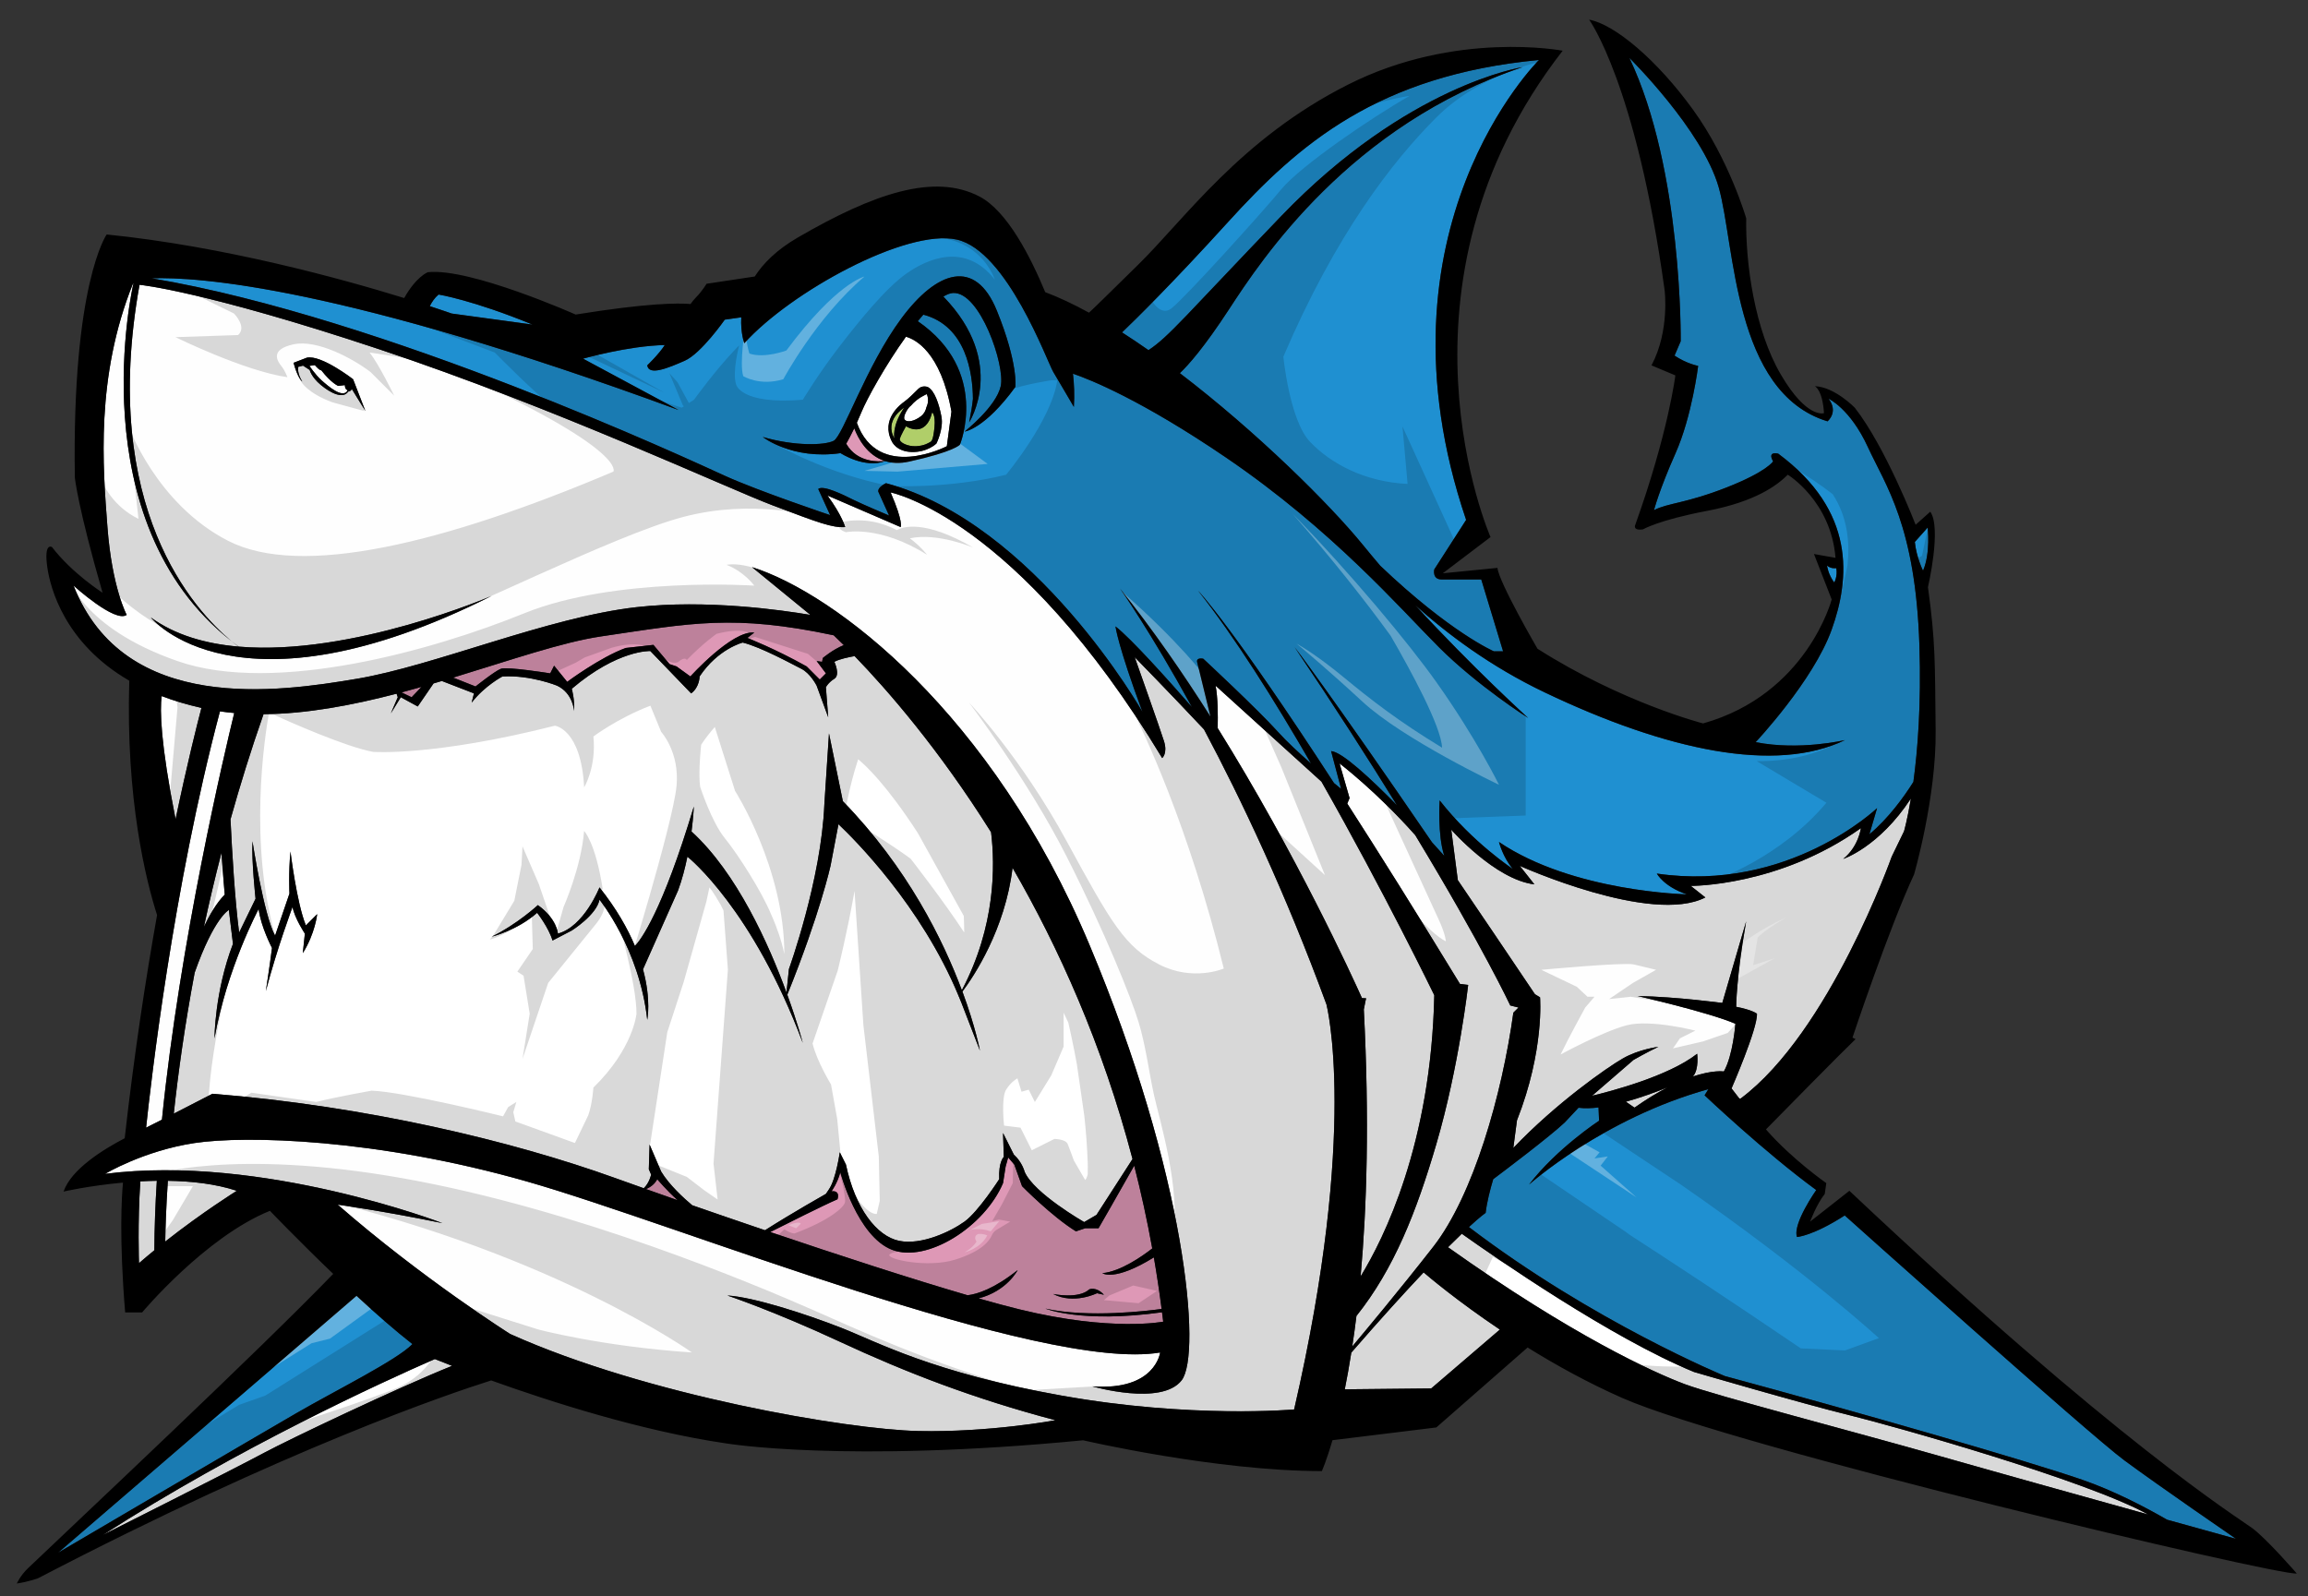 <?xml version="1.0" encoding="utf-8"?>
<!-- Generator: Adobe Illustrator 17.0.0, SVG Export Plug-In . SVG Version: 6.00 Build 0)  -->
<!DOCTYPE svg PUBLIC "-//W3C//DTD SVG 1.1//EN" "http://www.w3.org/Graphics/SVG/1.1/DTD/svg11.dtd">
<svg version="1.1" id="layer_1" xmlns="http://www.w3.org/2000/svg" xmlns:xlink="http://www.w3.org/1999/xlink" x="0px" y="0px"
	 width="200px" height="138.333px" viewBox="0 0 200 138.333" style="enable-background:new 0 0 200 138.333;" xml:space="preserve"
	>
<rect x="0" y="0" width="200" height="138.333" fill="#333333" stroke="none"/>
<path id="color4" style="fill:#B0CE69;" d="M77.51,38.005c-0.935-1.601,0.835-2.669,0.835-2.669
	C77.243,36.971,77.51,38.005,77.51,38.005z M80.779,35.737c-0.6,2.336-2.269,1.201-2.269,1.201s-0.467,0.801-0.534,1.101
	c-0.066,0.3,0.668,0.667,1.401,0.634c0.734-0.033,1.103-0.3,1.235-0.367c0.133-0.066,0.266-0.233,0.367-1.301
	C81.08,35.936,80.779,35.737,80.779,35.737z"/>
<path id="color3" style="fill:#1F90D1;" d="M159.123,49.239c0.133,0.712-0.178,1.246-0.178,1.246
	c-0.534-0.711-0.624-1.468-0.624-1.468C158.678,49.327,159.123,49.239,159.123,49.239z M167.041,45.725l-1.111,1.245
	c0.134,1.335,0.711,2.492,0.711,2.492C167.309,47.904,167.041,45.725,167.041,45.725z M124.755,69.37c0,0-0.199,3.003,0.4,4.805
	c0,0-0.412-0.464-1.067-1.178c-8.955-13.089-11.9-16.907-11.9-16.907c3.502,5.195,6.435,9.767,8.864,13.7
	c-2.261-2.302-4.787-4.657-5.706-4.691l0.869,3.271c0,0-0.236-0.189-0.615-0.502c-8.866-13.661-11.776-16.671-11.776-16.671
	c3.141,3.955,6.609,9.481,9.786,14.978c-1.023-0.899-2.127-1.917-2.867-2.744c-1.736-1.936-6.473-6.34-6.473-6.34
	s-0.601-0.133-0.535,0.267l1.157,4.744c-2.407-3.799-5.045-7.61-7.83-11.083c0,0,2.586,3.632,6.227,10.265
	c-2.078-2.377-5.282-5.954-6.627-6.995c0,0,0.201,1.669,2.336,7.408c0,0-9.276-16.35-22.222-19.82c0,0-0.734,0.334-0.667,0.735
	l0.934,2.068c0,0-2.302-0.968-3.104-1.368c-0.801-0.4-2.603-1.301-3.036-0.934l1.035,2.268c0,0-6.195-2.079-9.132-3.413
	C59.97,39.942,33.393,27.53,13.143,24.119c3.947-0.138,16.415,0.662,45.659,11.417l-8.275-4.448c0,0,3.908-1.116,7.081-1.182
	c-0.53,0.823-1.519,1.76-1.519,1.76c0.133,0.935,1.823,0.223,3.247-0.4c1.424-0.622,3.47-3.559,3.47-3.559l1.43-0.204
	c-0.072,1.339,0.261,2.25,0.261,2.25c4.003-4.448,14.058-9.965,18.418-8.986c4.36,0.979,7.829,10.587,8.362,11.478
	c0.535,0.889,1.78,3.025,1.78,3.025c0.071-1.059,0.015-2.059-0.078-2.883c1.51,0.517,5.955,2.292,13.291,7.288
	c9.209,6.273,15.082,13.08,18.418,16.416c3.337,3.337,7.741,6.139,7.741,6.139s-4.779-4.332-9.791-9.781
	c2.736,2.468,6.502,5.309,11.214,7.558c10.634,5.072,20.021,7.029,26.026,4.137c0,0-3.959,0.935-7.741,0.178
	c0,0,4.983-5.294,6.585-9.743c1.601-4.449,2.092-10.276-4.627-15.259c0,0-0.979-0.267-0.444,0.667c0,0-0.534,0.89-4.05,2.269
	c-3.514,1.378-5.07,1.334-6.271,1.958c0,0,0.444-1.736,1.868-4.938c1.423-3.203,1.957-7.563,1.957-7.563s-0.979-0.178-2.046-0.89
	l0.533-1.246c0,0,0.179-14.859-4.448-24.557c0,0,6.316,6.228,7.741,11.211c1.423,4.982,1.244,17.795,9.431,20.286
	c0,0,0.979-0.801,0.089-1.958c0,0,1.868,0.845,3.403,4.182c1.535,3.336,4.138,6.807,4.471,17.217
	c0.165,5.122-0.155,9.093-0.524,11.811c-0.82,1.302-2.146,3.143-3.811,4.539l0.666-2.269c0,0-7.674,7.34-19.086,5.673
	c0,0,0.601,1.134,2.603,1.801c0,0-9.875-0.2-16.282-4.538c0,0,0.335,1.334,1.201,2.336C131.095,75.309,127.625,73.039,124.755,69.37
	z M86.385,26.928c-1.869-4.606-5.206-3.47-8.275,0.667c-3.069,4.138-5.071,10.21-5.872,10.61c-0.801,0.401-3.404,0.467-6.139-0.333
	c0,0,2.536,2.001,6.739,1.401c0,0,2.082,1.363,3.869,0.69c0.579,0.178,1.26,0.221,2.069,0.043c3.938-0.867,4.406-1.468,4.406-1.468
	s2.628-6.365-3.651-10.702c0.162-0.197,0.322-0.385,0.48-0.566c3.732,0.981,4.279,5.112,4.298,7.298
	c-0.06,0.574-0.164,1.233-0.328,2.036c0,0,3.344-5.154-2.234-10.903c0.3-0.183,0.582-0.294,0.834-0.309
	c2.335-0.133,4.538,6.273,4.136,8.075c-0.4,1.802-3.135,3.938-3.135,3.938s1.734-0.2,4.403-3.871
	C87.986,33.534,88.253,31.532,86.385,26.928z M111.031,18.721c10.944-11.39,20.91-12.902,20.91-12.902
	c-14.949,4.983-22.644,16.699-25.448,20.998c-2.146,3.287-3.521,4.829-4.253,5.523c6.642,5.073,12.988,11.346,15.908,14.941
	c0.477,0.586,0.965,1.17,1.459,1.75c6.091,5.805,9.842,7.415,9.842,7.415h0.802l-1.892-6.228h-3.437
	c-0.835,0-0.635-0.867-0.635-0.867l2.76-4.293c-8.543-25.18,6.316-39.861,6.316-39.861c-13.97,1.335-20.82,7.296-26.96,14.059
	c-4.884,5.379-8.071,8.5-9.173,9.553c0.759,0.487,1.524,1,2.291,1.538C101.288,29.188,102.731,27.358,111.031,18.721z M46.145,28.13
	c-5.205-2.136-8.141-2.604-8.141-2.604c-0.351,0.292-0.593,0.67-0.761,1.007c1.212,0.396,1.896,0.64,1.896,0.64L46.145,28.13z
	 M5.038,134.566c0,0,16.817-9.876,20.621-12.078c3.496-2.023,8.735-4.61,10.079-6c-1.513-1.181-3.206-2.671-4.845-4.183
	L5.038,134.566z M184.079,126.559c-3.068-2.27-24.223-21.221-24.223-21.221c-2.803,1.802-4.137,1.867-4.137,1.867
	c-0.401-1.134,1.668-4.068,1.668-4.068c-4.473-3.271-9.677-8.21-9.677-8.21l0.334-0.534c-9.143,2.536-15.548,8.274-15.548,8.274
	c2.402-3.136,6.073-5.538,6.073-5.538l-0.049-1.151c-0.632,0.078-1.222,0.095-1.732,0.026l-1.2,1.281
	c-1.324,1.245-5.234,4.192-6.192,4.91c-0.275,0.919-0.547,1.98-0.658,2.92c0,0-0.416,0.28-1.449,1.23
	c10.761,8.205,22.18,12.915,22.18,12.915c11.833,3.204,26.07,7.297,30.965,8.986c2.762,0.954,5.493,2.391,7.352,3.461
	c3.495,0.971,5.972,1.655,5.972,1.655S187.15,128.828,184.079,126.559z"/>
<path id="color2" style="fill:#FEFEFE;" d="M140.89,95.484c1.288-0.357,2.569-0.826,3.602-1.24
	c-0.846,0.438-1.791,1.004-2.853,1.752L140.89,95.484z M14.01,60.327c-0.163,1.219-0.106,4.067,1.204,10.672
	c1.026-4.899,1.875-8.256,2.242-9.647C16.194,61.069,15.046,60.724,14.01,60.327z M14.032,97.039
	c1.566-15.5,5.445-31.886,6.265-35.245c-0.416-0.037-0.828-0.083-1.237-0.144c-4.076,15.349-5.999,32.261-6.4,36.08
	C13.038,97.542,13.513,97.303,14.032,97.039z M116.749,69.646c2.719,4.225,5.948,9.372,9.764,15.627l0.712,0.089
	c0,0-0.799,7.118-2.759,13.792c-1.73,5.897-3.671,10.822-6.924,14.897c-0.114,0.935-0.236,1.812-0.363,2.641
	c1.05-1.246,4.182-5.001,7.021-8.64c3.47-4.45,5.961-13.17,6.94-20.288l0.445-0.445l-0.712-0.178c0,0-2.376-5.083-8.234-14.76
	c-3.372-3.799-6.558-6.216-6.558-6.216l0.867,3.003L116.749,69.646z M105.519,63.102c6.83,10.953,11.672,21.549,12.502,23.398
	l0.361,0.02c0,0-0.102,0.411-0.2,0.967c0.492,9.584,0.258,17.216-0.278,23.135c2.008-3.272,6.116-11.494,6.384-24.371
	c0,0-4.355-8.979-9.775-18.507l-9.176-8.318C105.534,60.414,105.544,61.982,105.519,63.102z M159.724,74.44
	c1.333-1.067,1.533-2.668,1.533-2.668c-7.14,5.071-14.745,5.005-14.745,5.005l1.266,1.001c-4.67,2.402-16.081-2.737-16.081-2.737
	l1.267,1.603c-3.402-0.401-7.206-4.738-7.206-4.738l0.57,4.372c1.972,2.898,4.19,6.18,6.682,9.887l0.442,0.267
	c0,0,0.401,4.566-1.998,10.663l-0.317,2.396c3.663-3.851,8.105-6.968,9.502-7.765c1.401-0.801,3.07-1.001,3.07-1.001
	c-1.001,0.468-2.157,1.135-2.157,1.135l-3.593,3.107c1.483-0.354,6.612-1.675,9.109-3.642c0,0,0.178,1.336-0.357,1.958
	c0,0-0.023,0.012-0.063,0.03c1.805-0.609,2.732-0.452,2.732-0.452c0.801-1.402,1.001-4.137,1.001-4.137
	c-2.336-1.002-8.475-2.403-8.475-2.403c3.403,0.066,7.34,0.601,7.34,0.601l2.068-7.074c-0.866,4.938-0.866,7.407-0.866,7.407
	c1.4,0.268,1.801,0.601,1.801,0.601c0.066,1.269-2.202,6.473-2.202,6.473l0.684,0.886l0.117-0.018
	c7.675-5.739,13.079-20.954,13.079-20.954l1.068-2.203c0,0,0.284-0.968,0.594-2.834C162.811,73.438,159.724,74.44,159.724,74.44z
	 M114.946,87.053c0,0,2.802,10.811-2.803,35.102c0,0-8.941,0.801-20.154-1.202c-11.21-2.002-16.015-4.671-19.085-5.871
	c-3.07-1.202-7.606-2.67-9.875-2.803c0,0,4.004,1.334,9.743,4.003c5.739,2.669,11.612,4.938,18.686,6.807
	c0,0-5.74,1.068-11.879,0.936c-6.139-0.135-23.489-3.071-35.368-8.409c0,0-7.608-4.805-14.948-11.211c0,0,3.871,0.534,9.076,1.602
	c0,0-15.615-6.006-29.229-4.271c0,0,3.336-2.002,7.741-2.669c4.404-0.667,15.748-0.4,28.828,3.336
	c13.08,3.738,44.576,16.55,54.853,14.815c0,0-0.4,3.337-5.872,2.936c0,0,6.006,1.735,7.741-0.532
	c1.735-2.271,0.4-17.753-8.007-37.771c-8.409-20.02-22.022-30.43-29.229-32.698l5.062,4.141c-2.519-0.427-9.041-1.352-15.071-0.671
	c-7.674,0.867-17.483,5.072-24.223,6.206c-6.74,1.134-20.153,3.137-24.558-8.074c0,0,3.604,3.27,4.604,2.536
	c0,0-1.267-2.336-1.668-7.607c-0.395-5.209-1.045-13.023,2.222-21.126l0.025,0.038c0,0-4.79,20.512,8.508,30.976
	c0.227,0.188,0.429,0.344,0.599,0.47c-2.836-0.246-5.483-0.995-7.595-2.529c0,0,7.385,9.253,29.541-1.869
	c0,0-12.095,5.24-21.924,4.399c-0.212-0.155-0.418-0.312-0.621-0.472C16.877,52.93,8.611,44.03,12.09,24.682
	c0,0,5.605,0.534,20.82,5.605c15.215,5.071,30.074,12.012,34.078,13.525c4.005,1.513,5.117,1.935,6.251,1.869
	c0,0-0.266-1.001-1.535-2.736l6.34,2.736c0,0,0.266-0.4-0.868-3.003c0,0,10.901,2.113,23.533,23.022c0,0,0.49-0.4,0.156-1.468
	c-0.334-1.067-2.535-7.274-2.535-7.274s2.872,2.926,6.004,6.259C107.529,69.223,111.362,77.285,114.946,87.053z M31.665,35.625
	l-1.067-2.758c0,0-2.758-2.136-4.004-1.869l-1.157,0.445c0.378,1.379,0.757,1.623,0.757,1.623c-0.467-0.734-0.357-1.268-0.357-1.268
	l0.423-0.111l0.578,0.377c0,0,0.134,0.601,0.956,1.291c0.823,0.689,1.936,1.267,2.381,0.578c0,0,0.222,0,0.311-0.222L31.665,35.625z
	 M117.098,117.227c-0.184,1.163-0.374,2.229-0.566,3.181l7.49-0.077l5.95-5.101c-3.691-2.479-6.165-4.572-6.608-4.955
	C121.736,111.993,119.678,114.258,117.098,117.227z M12.045,109.475c0.443-0.384,0.888-0.757,1.332-1.12
	c0.009-1.937,0.082-3.954,0.214-6.021c-0.485,0.007-0.962,0.025-1.429,0.05C11.918,105.909,12.045,109.475,12.045,109.475z
	 M14.319,107.599c3.282-2.584,6.201-4.397,6.201-4.397c-1.838-0.605-3.938-0.837-5.975-0.867
	C14.391,104.682,14.337,106.477,14.319,107.599z"/>
<path id="color1" style="fill:#DE98B6;" d="M73.33,38.456c0.197-0.35,0.439-0.801,0.697-1.337c0.317,0.838,1.089,2.337,2.652,2.835
	C76.235,40.012,74.288,40.149,73.33,38.456z M35.668,60.428l0.856-0.896c-0.573,0.163-1.149,0.321-1.729,0.476L35.668,60.428z
	 M64.763,55.289l0.601-0.467c-1.935-0.2-5.538,3.804-5.538,3.804l-1.202-0.868l-0.6-0.2l-1.402-1.668l-2.402,0.268
	c-2.203,0.8-5.071,2.936-5.071,2.936l-1.135-1.401l-0.334,0.667c0,0-3.737-0.601-4.271-0.4c-0.533,0.2-2.202,1.535-2.202,1.535
	l-1.942-0.768c4.937-1.501,9.45-3.073,12.819-3.57c7.83-1.155,11.466-1.938,20.161-0.097c0.255,0.244,0.548,0.526,0.874,0.851
	c-0.946,0.375-1.815,1.115-1.815,1.115l-0.067,0.333l-0.467-0.066l0.801,1.068l-0.534,0.534l-1.134-1.135
	C67.166,56.223,64.763,55.289,64.763,55.289z M58.719,104.016c-0.955-0.334-1.872-0.657-2.736-0.963
	c0.321-0.136,0.723-0.386,0.973-0.853C56.956,102.201,57.747,103.151,58.719,104.016z M100.695,113.731
	c-7.007,0.971-10.106-0.318-10.106-0.318c3.749,0.834,8.981,0.182,10.07,0.029c-0.195-1.516-0.418-3.006-0.671-4.467
	c-3.455,2.134-4.462,1.367-4.462,1.367c1.584-0.149,3.457-1.469,4.322-2.143c-0.447-2.47-0.971-4.862-1.563-7.172
	c-1.318,2.346-3.092,5.422-3.092,5.422h-1.157l-0.801,0.269c-2.091-1.292-4.671-3.917-4.671-3.917l-0.668-1.868l-0.533-0.622
	l-0.222,0.8l-0.223,1.425c-1.602,3.781-6.583,6.939-9.609,5.783c-3.025-1.158-4.493-6.719-4.493-6.719
	c-0.221,0.891-0.757,1.646-0.757,1.646c0.802-0.089,0.512,0.691,0.512,0.691c-1.186,0.507-4.751,2.299-5.823,2.841
	c5.95,2.013,12.245,4.063,17.097,5.477c0.854-0.099,2.294-0.557,4.341-2.18c0,0-0.916,1.817-3.388,2.453
	c1.32,0.376,2.516,0.699,3.545,0.951c8.008,1.957,12.456,1.066,12.456,1.066C100.767,114.274,100.73,114.003,100.695,113.731z
	 M94.393,111.744c0,0,0.6-0.266,1.268,0.469l-0.601-0.134c0,0-2.002,1-3.803,0.066C91.256,112.145,93.459,112.612,94.393,111.744z"
	/>
<path id="fill" style="fill:#FFFFFF;" d="M82.048,38.672l0.4-3.002c-0.934-5.218-3.178-6.276-3.943-6.488
	c-1.762,2.45-3.392,5.387-3.865,6.555c-0.129,0.318-0.26,0.619-0.39,0.902C76.106,41.769,82.048,38.672,82.048,38.672z
	 M78.377,34.803c0.333-0.234,0.868-0.769,1.201-1.101c0.334-0.334,0.8-0.167,0.8-0.167c0.601,0.267,1.002,1.501,1.202,2.57
	c0.201,1.068-0.435,2.335-0.435,2.335s-0.768,0.767-2.134,0.734c-1.368-0.034-1.736-0.934-1.736-0.934
	C76.308,36.337,78.043,35.036,78.377,34.803z M34.468,60.428l-0.601,1.401l0.868-1.401l1.467,0.801l1.37-1.997
	c0.24-0.071,0.48-0.141,0.719-0.212l2.783,1.075l-0.2,0.801c1.135-1.468,2.67-2.269,2.67-2.269c2.468-0.134,4.737,0.801,4.737,0.801
	c1.402,0.667,1.469,2.202,1.469,2.202c0.067-1.001-0.2-1.935-0.2-1.935c4.003-3.404,6.807-3.27,6.807-3.27l3.537,3.67
	c0.733-0.534,0.733-1.468,0.733-1.468c1.603-2.403,3.737-2.937,3.737-2.937c1.603,0.4,4.271,1.869,5.071,2.269
	c0.801,0.4,1.335,1.468,1.335,1.468l1.002,2.735L71.57,59.56c0,0,0.201-0.4,0.734-0.734c0.534-0.333,0-1.468,0-1.468
	c0.445-0.247,1.327-0.42,1.756-0.494c2.835,2.931,7.304,8.056,11.823,15.263c0.355,2.884,0.399,8.138-2.531,13.693
	c-1.607-4.304-4.692-10.608-10.313-16.383l-1.201-5.874l-0.4,6.14c-0.267,6.539-3.07,14.28-3.07,14.28l-0.214,2.034
	c-1.532-4.182-4.295-10.365-8.228-13.951c0.163-1.273,0.201-2.164,0.201-2.164c-2.747,9.144-4.603,11.562-5.103,12.085
	c-0.635-1.515-1.604-3.232-3.072-5.078c0,0-1.335,3.402-3.604,4.004c0,0-0.067-1.268-1.735-2.469c0,0-1.802,1.668-4.003,2.736
	c0,0,2.201-0.534,3.937-2.068c0,0,1.001,1.268,1.334,2.402l1.669-0.868c0,0,2.134-1.335,2.402-2.67c0,0,3.47,4.272,4.138,10.411
	c0,0,0.359-1.681-0.368-4.377l3.038-6.834c0.352-0.949,0.612-1.965,0.809-2.93c0.185,0.147,5.672,4.596,10.001,16.143
	c0,0-0.453-1.721-1.344-4.179c2.835-7.017,3.747-11.17,3.747-11.17l0.687-3.606c1.347,1.272,7.18,7.063,10.419,14.899
	c-0.01,0.016-0.019,0.034-0.028,0.051c0,0,0.013-0.016,0.034-0.04c0.078,0.191,0.157,0.381,0.234,0.575l1.601,4.137
	c0,0-0.375-2.031-1.519-5.118c0.974-1.304,3.698-5.364,4.345-10.725c3.958,6.84,7.783,15.277,10.396,25.239l-3.122,4.84
	l-1.068,0.624c0,0-4.361-2.494-5.161-4.36c0,0-0.2-0.823-0.934-1.491l-0.935-1.868l0.067,2.068c0,0-0.466,0.4-0.4,1.935
	c0,0-1.802,2.804-3.002,3.672c-1.202,0.866-3.738,2.068-5.673,1.668c-1.936-0.4-3.805-2.802-4.604-6.607l-0.534-1.067
	c0,0-0.334,2.335-0.934,3.203l-0.267,0.401c0,0-2.985,1.688-5.28,3.153c-2.188-0.741-4.32-1.475-6.311-2.167
	c-0.712-0.599-1.992-1.759-2.689-2.922l-1.001-2.336l-0.067,2.136l0.2,0.467c0,0-0.147,0.718-0.639,1.181
	c-0.891-0.315-1.73-0.615-2.497-0.891c-8.897-3.205-21.531-6.229-34.879-7.297c0,0-1.685,0.873-3.351,1.724
	c0.379-3.521,0.95-7.651,1.812-12.227c1.688-4.786,2.963-5.424,2.963-5.424l0.355,2.936c-1.601,4.182-1.601,8.186-1.601,8.186
	c1.068-6.05,3.826-11.21,3.826-11.21c0.178,1.512,1.157,3.381,1.157,3.381c-0.178,1.423-0.534,3.737-0.534,3.737
	c0.98-3.737,2.314-7.295,2.314-7.295c0.178,0.979,1.068,2.313,1.068,2.313l-0.178,1.69c1.068-1.69,1.246-3.38,1.246-3.38
	l-0.979,0.979c-0.801-1.957-1.335-6.406-1.335-6.406c-0.178,1.779-0.089,3.647-0.089,3.647l-1.246,3.648
	c-0.98-1.779-1.958-8.186-1.958-8.186c-0.089,1.691,0.267,4.984,0.267,4.984l-1.424,2.936c-0.367-2.831-0.61-6.925-0.747-9.814
	c0.828-2.961,1.772-6.007,2.861-9.116c3.752-0.028,7.693-0.777,11.531-1.775L34.468,60.428z M78.377,36.337
	c-0.133-0.233,0.234-0.901,0.5-1.134c0.017-0.015,0.041-0.033,0.063-0.049c0.568-0.684,1.373-0.997,1.373-0.997
	c0.183,0.428,0.111,0.832-0.041,1.165c-0.055,0.259-0.191,0.539-0.46,0.748C79.211,36.537,78.553,36.645,78.377,36.337z
	 M37.68,117.785c0.323,0.13,0.83,0.333,1.495,0.589c-4.921,1.988-14.189,6.408-16.252,7.518c-2.603,1.401-14.014,7.141-14.014,7.141
	C20.784,125.415,33.161,119.76,37.68,117.785z M30.129,33.824c-0.4,0.778-1.69-0.357-2.247-0.846
	c-0.556-0.489-1.067-1.268-1.067-1.268l0.467-0.067c0.445,0.512,0.557,0.445,0.557,0.445c0.89,1.134,1.468,1.356,1.468,1.356
	l0.578-0.067C29.885,33.779,30.129,33.824,30.129,33.824z M160.234,122.643c3.802,0.931,20.506,5.627,25.919,8.613
	c-5.858-1.629-13.658-3.804-17.955-5.032c-7.474-2.135-19.552-5.271-22.222-6.271c-2.658-0.998-9.692-4.183-20.498-11.859
	c0.45-0.451,0.849-0.839,1.195-1.169c2.853,2.026,12.936,9.031,20.126,11.982C146.8,118.907,156.231,121.665,160.234,122.643z
	 M19.189,73.914c0.128,1.846,0.286,3.619,0.286,3.619c-0.712,0.712-1.329,1.789-1.805,2.795
	C18.115,78.257,18.619,76.116,19.189,73.914z"/>
<path id="shadow" style="opacity:0.15;" d="M57.556,34.024l-7.118-3.381l0.534-0.356L57.556,34.024z M86.711,34.661l-0.414,0.52
	C86.297,35.181,86.501,35.015,86.711,34.661z M194.223,134.032c-0.333-0.033-3.536-0.699-3.669-0.8
	c-0.135-0.1-2.869-0.534-3.204-1.335c-0.093-0.223-0.514-0.52-1.069-0.829l0.136,0.162l0.334,0.335l0.935,1.133l-28.694-7.474
	l-18.686-6.006c0,0-4.004-3.203-1.734-1.869c2.111,1.243,7.114,1.098,7.794,1.071c0.508,0.257,0.791,0.397,0.791,0.397h0.535
	c0.578,0.489,6.427,2.002,6.427,2.002c0.18,0.048,0.36,0.095,0.54,0.144h0.008c-2.449-0.65-6.344-1.724-6.975-2.146
	c0,0-1.298-0.561-3.426-1.61l2.179,1.21c0,0-0.028,0.001-0.079,0.003c-1.114-0.566-3.33-1.717-6.126-3.288
	c-1.387-0.745-2.909-1.595-4.517-2.542c-0.8-0.473-1.529-0.918-2.198-1.341l-4.163-2.309l-0.801,1.736c0,0-2.988-1.415-3.882-1.921
	c0.319,0.508,0.752,1.213,1.127,1.832l4.489,2.225l1.803,2l-1.335,1.269l-6.34,5.338l-8.876,0.133l0.067-1.467
	c0,0-0.134-1.669,0.133-1.804c0.027-0.012,0.11-0.093,0.233-0.221l0.034-0.779l0.309-0.153c-0.08-0.812,0.27-2.939,0.27-2.939
	l-0.172-9.316c-0.916,6.039-1.96,11.252-1.918,11.542c0.088,0.623,0.088,5.694-1.602,8.097c-1.69,2.402-18.063-1.334-18.33-1.334
	c-0.034,0-0.188-0.044-0.424-0.121l-1.751,0.421l0.129,0.145l-2.403,0.4c0,0-23.623,2.535-35.101-1.736
	c-2.736-1.018-5.361-2.181-7.78-3.36c-7.729-3.769-13.307-7.717-13.307-7.717l12.679,4.004c0,0,5.472,1.469,13.347,2.002
	c0,0-11.745-8.408-32.432-13.347c0,0-2.26-0.69-5.747-1.261c0.748,0.253,0.542,0.46,0.542,0.46l-4.404,3.604l-4.138,2.535v-0.711
	l-1.423,2.668l-0.979,0.089l0.088-9.163l2.245-0.219c-0.243-0.004-0.486-0.006-0.732-0.006c0,0,7.074-2.402,22.022,0.269
	c14.948,2.67,30.162,9.075,35.634,11.478c3.125,1.372,9.948,4.568,18.257,6.885l5.945-0.346h3.916l2.847-1.155l0.267-1.69
	l-0.162-2.11c-0.039,0.007-0.085,0.017-0.139,0.027c-0.167,0.491-0.7,1.025-2.168,1.192c-0.651,0.074-1.912-0.053-3.48-0.293
	c-0.454,0.068-0.768,0.116-0.768,0.116l-6.985-1.379l-2.004-0.676c-2.87-0.643-5.046-1.172-5.046-1.172s-0.767-0.535-1.091-0.891
	l-23.489-7.896l-0.926-0.843l-0.097,0.131l-14.147-3.471l-16.995-3.38l-3.825-1.247l1.245-0.712l5.606,0.801
	c1.779-0.445,4.804-0.979,4.804-0.979c2.759,0.089,11.389,2.225,11.389,2.225l0.444-0.801l0.712-0.446l-0.267,0.89l0.179,0.8
	l5.161,1.869l1.155-2.401c0.356-0.979,0.446-2.403,0.446-2.403c3.47-3.381,3.736-6.406,3.736-6.406c0-2.581-1.602-8.096-1.602-8.096
	l1.602,3.291l-0.266-0.667c0,0,0.629-2.06,1.373-4.649c1.002-3.49,2.21-7.946,2.364-9.631c0.268-2.937-1.334-4.671-1.334-4.671
	l-0.934-2.269c-0.016,0.006-0.03,0.012-0.044,0.018c-2.781,1.067-4.894,2.651-4.894,2.651c0.266,2.669-0.802,4.405-0.802,4.405
	c-0.266-5.072-2.536-5.339-2.536-5.339c-10.543,2.669-15.749,2.269-15.749,2.269c-2.355-0.428-7.195-2.571-9.022-3.404
	c-0.37,2.063-1.824,11.418,0.614,19.598v0.623L22.5,78.067l-1.69,3.114l-0.267,0.623c0,0-2.314,8.364-2.491,13.97l-3.47,1.868
	l-0.178-1.335c0,0,1.957-12.813,2.669-14.146c0.091-0.172,0.204-0.368,0.33-0.578l-0.33-0.579l0.533-3.025l1.513-5.338l0.512,0.219
	l-0.066-1.466l-0.178-2.135l2.225-8.008c0,0,3.382-1.04,1.835,0.05l4.805-0.722l0.507-0.217c-0.009,0-0.022,0.001-0.029,0
	c-0.674-0.097-6.771,1.092-13.047-0.722l2.637,0.989l-2.536,10.677l-0.935,3.07l-0.266-3.87l0.8-9.208l-0.261-1.828
	c-2.235-0.71-4.474-1.814-6.479-3.511c0,0-3.738-4.205-2.737-6.006c0,0,1.068,4.404,9.476,7.341
	c4.223,1.475,9.792,1.232,15.288,0.22c5.447-1.003,10.822-2.763,14.742-4.356c7.874-3.204,19.953-2.403,19.953-2.403
	s-0.867-1.202-2.402-1.802c0,0,2.256-0.53,5.644,2.049c0.01,0.007,0.019,0.013,0.028,0.02c3.403,2.603,3.336,3.069,3.336,3.069
	l-2.016-0.106c1.67,0.237,2.816,0.418,2.816,0.418l1.558,1.423l-0.487,0.452c0.781,0.062,1.845,0.595,3.533,2.284
	c0.031,0.031,0.06,0.063,0.09,0.093c0.759,0.49,1.905,1.429,3.581,3.221c0.901,0.964,1.578,2.267,2.089,3.691
	c2.657,2.931,3.732,4.907,4.101,6.188c0.038,0.131,0.059,0.245,0.083,0.361l0,0c-0.025-0.117-0.046-0.23-0.083-0.361
	c0.046,0.083,0.089,0.167,0.132,0.251c0.099-0.155,0.181,0.124,0.263,0.504c0.297,0.59,0.573,1.193,0.847,1.82
	c1.002,2.304,1.988,4.957,4.045,8.722c3.937,7.206,6.072,15.581,6.072,15.581l0.027,1.278l0.083-0.177c0,0,0.064,0.259,0.171,0.692
	c0.535,0.201,0.619,1.243,0.601,2.024l0.651,0.041l0.375,4.451c0.182,0.723,0.362,1.438,0.534,2.114
	c0.076,0.155,0.149,0.323,0.212,0.493c0.009-0.134,0.019-0.272,0.033-0.416c0.056-0.606,0.155-1.29,0.315-2.061
	c0.801-3.826-1.156-10.143-1.602-12.19c-0.445-2.045-0.712-4.27-1.335-6.317c-0.623-2.046-2.847-7.652-6.227-14.325
	c-3.381-6.673-8.454-13.346-8.454-13.346s4.538,4.804,8.453,12.011c3.915,7.207,5.071,9.165,8.009,10.678
	c2.936,1.512,5.605,0.356,5.605,0.356c-3.041-12.396-7.038-20.693-7.98-22.557c-0.134-0.263-0.207-0.399-0.207-0.399l0.36,0.318
	c-0.917-1.498-3.342-5.273-6.366-8.504C87.986,48.66,78.71,41.142,76.775,42.61l0.734,2.469l-6.14-2.603l0.062,0.495l1.251,2.442
	c0,0-3.61-1.238-6.864-2.535l4.728,1.913c0,0-5.161-1.602-11.3,0c-6.139,1.602-19.752,8.63-23.4,9.609
	c-2.292,0.615-8.343,2.914-14.908,2.112c-3.883-0.475-7.946-2.033-11.519-5.671L7.73,39.985l0.178-2.135
	c0,0-0.089,5.072,4.093,7.118l-0.573-5.212l-0.317-2.885c0,0,2.402,6.806,8.675,10.009c6.273,3.204,18.552,0.267,33.366-6.005
	c0,0,1.201-1.735-12.278-8.008c0,0,2.386,0.5,7.142,2.465c-1.577-1.146-5.139-4.779-5.139-4.779l-12.19-4.626l8.185,2.136
	l8.275,2.758c0,0,7.179,3.002,11.928,4.51l0.183-0.118c-0.059-0.069-0.098-0.12-0.098-0.12l-1.157-2.759l0.712,0.801l0.98,1.797
	l0.443-0.285c0,0,1.783-2.479,3.539-4.329c0.125-0.133,0.252-0.262,0.377-0.387c0,0-0.624,2.314-0.268,3.381
	c0,0,0.356,1.78,5.783,1.334c0,0,1.335-2.224,3.115-4.538c1.779-2.314,4.092-5.16,5.872-6.406c1.779-1.246,5.07-2.758,7.651,0.534
	c0,0-1.868-5.961-10.053-2.669c-8.187,3.292,2.402-3.204,2.402-3.204l3.648,0.178l2.045,0.623l3.293,2.225l3.113,6.673l0.979,2.935
	v-0.622c0,0,0.178-0.712,0.445-0.89c0.267-0.178,13.346,7.474,13.346,7.474l5.29,3.814l-0.967-1.39l-5.302-3.58l-9.165-5.784
	l3.293-4.004l0.889-0.624c0,0,0.891,2.225,2.048,1.335c1.155-0.89,7.83-8.274,9.52-10.321c1.69-2.046,7.83-6.228,11.122-8.097
	c0,0-3.47,0.445-7.651,2.492c-4.183,2.046,4.093-3.47,4.093-3.47l6.316-1.869l5.161-0.534l3.927-0.327
	c-0.155,0.421-0.279,0.683-0.279,0.683s-5.428,1.068-9.254,4.894c-3.825,3.826-8.72,10.143-13.257,20.731
	c0,0,0.534,5.516,2.313,7.384c1.78,1.869,4.716,3.471,8.453,3.649l-0.445-4.983l4.518,9.906l0.82-0.296c0,0,1.335-0.445-0.889,1.424
	c-0.33,0.276-0.578,0.51-0.772,0.714l-0.475,0.798l-0.112,0.065c-0.069,0.35,0.291,0.379,0.291,0.379l4.005-0.089l2.312,5.161
	c0,0,3.292,2.936,0.712,2.847c-2.581-0.088-9.787-6.139-9.787-6.139l-3.915-3.293l-0.601-0.577l4.249,4.759l4.181,4.004l6.14,5.517
	v8.541l-7.118,0.268l1.691,1.156c0,0,3.291,3.381,4.538,3.648l-0.09-1.379l1.514,0.756c0,0,10.588,3.737,13.969,2.447l-1.157-1.024
	h1.691l1.542-0.284c-0.07,0.005-0.138,0.013-0.208,0.017c0,0,5.64-1.882,9.689-6.713l-6.04-3.608
	c2.974,0.034,5.22-0.656,6.864-1.516c-1.608,0.469-3.774,0.905-5.811,0.679c-0.226,0.064-0.366,0.103-0.366,0.103l-2.201-0.778
	l1.602-1.691l5.071-6.139c0,0,1.012-1.589,1.815-3.853c0.412-1.487,0.719-2.918,0.893-3.783c0.221-2.057-0.029-4.241-1.283-6.154
	c0,0-1.157-0.924-2.701-1.872c-0.567-0.263-0.993-0.419-0.993-0.419l-0.933-0.645l0.199,0.511l-4.271,2.537l-6.605,1.535
	l-0.735-0.066c0,0,2.003-6.741,2.537-8.608c0.534-1.869,0.466-4.004,0.466-4.004l-0.8-0.333l-0.802-0.734
	c0.869-1.268,0.802-7.941,0-12.011c-0.801-4.071-3.402-12.747-3.402-12.747l-0.601-1.802c2.469-0.267,7.54,8.408,8.675,10.009
	c1.135,1.602,1.669,6.874,1.669,7.141c0,0.171,0.411,2.945,1.232,5.899c0.462,1.656,1.051,3.369,1.77,4.711
	c2.003,3.737,4.337,4.138,4.805,4.271l0.041-0.774c-0.024-0.058-0.041-0.094-0.041-0.094l-0.334-1.201
	c0.378,0.059,0.746,0.207,1.104,0.419l0.431,0.182c0,0,0.12,0.139,0.305,0.358c1.848,1.606,3.247,4.68,3.565,5.417l0.052,0.093
	l0.352,0.627l1.689,5.427l1.157,4.093l0.443,4.983l-0.622,12.278c0,0-0.021,0.024-0.059,0.064l0.104,0.336
	c0,0-2.713,13.969-6.585,19.374c-3.869,5.406-8.741,8.809-8.741,8.809l-1.334-0.801l-0.609-1.215l-0.215-0.23l-0.221-0.305
	l-0.127-0.011l0.036,0.805l8.942,7.962l-0.178,0.757l-0.591,1.181l-0.433,1.733l3.438-2.168c0,0,18.686,16.883,23.022,20.553
	c4.337,3.671,10.143,6.74,10.677,7.108c0.534,0.367,1.234,1.501,1.335,1.6C195.024,133.666,194.558,134.066,194.223,134.032z
	 M19.831,77.266l-0.178-3.914c-0.245,1.21-0.953,4.63-1.601,6.938l-0.455,0.974c0.867-1.396,2.145-3.197,2.145-3.197L19.831,77.266z
	 M16.716,102.801h-2.569l-0.367,4.628l1.201-1.689L16.716,102.801z M138.85,97.713l0.209-0.279l-0.351,0.234L138.85,97.713z
	 M139.419,95.331c-0.151-0.122-0.249-0.204-0.249-0.204l-1.985,0.199l0.272,0.091L139.419,95.331z M140.636,96.578l-0.064-0.048
	l-0.186,0.106L140.636,96.578z M147.506,93.934l-0.861-0.074l-2.804,1.268c0,0-1.639,0.964-2.375,1.252l0.009,0.004l0.208-0.032
	c0,0,5.206-2.224,5.563-2.358C147.31,93.969,147.403,93.95,147.506,93.934z M161.524,71.883l-0.49,1.646c0,0,0.146-0.085,0.374-0.24
	l0.518-2.074l-0.355,0.088L161.524,71.883z M164.614,70.004c-1.096,1.173-2.39,2.543-3.013,3.149
	c0.425-0.305,1.023-0.786,1.569-1.404C163.541,71.329,164.083,70.665,164.614,70.004z M149.468,76.205
	c1.576-0.151,6.45-0.908,11.742-4.645C159.886,72.474,155.047,75.569,149.468,76.205z M133.564,84.051l3.069,1.467l0.935,0.868
	h0.602l-0.802,0.935c0,0-1.468,2.669-2.136,4.071c0,0,3.67-2.002,5.738-2.536c2.069-0.534,5.94,0.467,5.94,0.467l-1.335,0.667
	l-0.601,0.868l2.603-0.601l2.136-0.734l0.667-0.734l0.313-0.42l-0.313-0.314l-0.295-0.215l-8.781-1.454l-1.869,0.2l2.071-1.401
	l2.001-1.134c0,0-1.067-0.267-1.937-0.467C140.705,83.383,133.564,84.051,133.564,84.051z M130.717,100.21l0.868-0.433l2.847-2.491
	l2.335-1.918l-0.267,0.025l-2.335,1.87L130.717,100.21z M130.005,100.568l-0.111-1.103l1.201-4.603l0.822-4.178l-0.599,2.509
	l-2.395,7.695l0.883-0.222L130.005,100.568z M127.306,78.848l0.363,0.643l3.826,6.495l1.124,1.124l0.076-0.389L127.306,78.848z
	 M125.289,81.582c0,0,0-0.601-0.733-2.136l-4.805-10.476l2.487,2.355l-0.286-0.355l-3.333-3.205
	c-1.138-0.97-2.278-1.845-2.694-1.845l-0.268-0.4l0.534,1.824l0.222,1.468l-0.443-0.089l-1.38-1.423l-1.012-0.892l-0.518-0.311
	l1.886,1.737l4.538,8.141l1.868,1.668C121.352,77.644,123.686,80.781,125.289,81.582z M74.64,105.205
	c-0.093-0.111-0.183-0.239-0.27-0.384c0.067,0.134,0.135,0.263,0.203,0.389c0.503,0.939,1.034,1.676,1.842,2.108l-0.05-0.06
	c-0.516-0.45-0.974-1.027-1.367-1.626L74.64,105.205z M81.67,83.557L81.67,83.557l0.354,0.092l0,0L81.67,83.557z M75.742,73.662
	c-0.048-0.055-0.096-0.111-0.144-0.166c0.048,0.055,0.097,0.112,0.145,0.167L75.742,73.662z M75.217,73.072
	c-0.029-0.031-0.057-0.063-0.085-0.094C75.16,73.008,75.187,73.04,75.217,73.072z M80.567,109.852
	c-0.181-0.014-0.363-0.032-0.545-0.065C80.204,109.82,80.386,109.841,80.567,109.852z M81.077,109.865c0.002,0,0.004,0,0.005,0
	c-0.007,0-0.014,0-0.02,0C81.066,109.865,81.072,109.865,81.077,109.865z M95.229,105.535l-0.281,0.435l0.201-0.052l0.46-0.757
	C95.503,105.275,95.377,105.403,95.229,105.535z M91.212,104.616c0.536,0.462,1.056,0.909,1.439,1.229l0.05-0.062l0.614,0.541
	c0.225-0.002,0.743-0.119,0.743-0.119C93.549,106.345,92.351,105.53,91.212,104.616z M89.088,102.776
	c-0.047-0.043-0.085-0.079-0.125-0.116c0.001,0.004,0.002,0.009,0.002,0.009s0.016,0.015,0.028,0.024
	C89.011,102.709,89.043,102.738,89.088,102.776z M88.331,101.162l-0.078-0.294l-0.434-0.668l-0.567-0.735l-0.034,0.535l-0.4,1.001
	l-0.078,1.268c-1.414,2.885-3.796,4.757-5.963,5.515c-0.03,0.04-0.097,0.099-0.22,0.18c-0.802,0.535-3.115,0.356-3.47,0.756
	c-0.357,0.401,3.29,1.202,5.694,0.446c2.402-0.755,2.981-1.69,3.159-2.091c0.178-0.4,0.488-0.533,0.488-0.533l1.113-0.668
	l-0.98-0.178l-0.579,0.133l0.846-1.468l0.934-1.823l0.044-1.914C88.015,100.768,88.187,100.956,88.331,101.162z M86.918,107.533
	c0.004-0.003,0.005-0.003,0.008-0.006C86.923,107.53,86.922,107.531,86.918,107.533z M86.761,107.652
	c0-0.002,0.002-0.002,0.003-0.004C86.763,107.65,86.761,107.65,86.761,107.652z M81.641,109.83c0.003,0,0.006-0.001,0.009-0.001
	C81.646,109.829,81.644,109.83,81.641,109.83z M87.006,74.015l-0.487,0.76L87.006,74.015L87.006,74.015z M74.363,65.804
	c-0.861,2.629-1.191,4.967-1.191,4.967l1.646,1.424l-0.008,0.051l0.066,0.041l-0.058-0.092l-0.623-0.889
	c0,0,3.025,1.869,4.715,3.114c0,0,2.852,3.657,4.644,6.396c-0.002-0.48-0.015-0.959-0.036-1.434l-3.984-7.188
	C76.789,67.971,74.995,66.314,74.363,65.804z M72.176,70.442c0.143-0.375,0.381-0.307,0.589-0.14l-0.461-0.532
	C72.304,69.77,72.258,70.017,72.176,70.442z M63.679,74.523l0.084,0.051L63.679,74.523L63.679,74.523z M65.74,81.179
	c0.267,0.527,0.531,1.079,0.78,1.615c-0.029-0.071-0.058-0.139-0.087-0.212C66.27,82.193,66.029,81.712,65.74,81.179z M60.76,64.542
	c0,0-0.095,0.86-0.134,1.817c-0.026,0.643-0.026,1.33,0.046,1.83c0,0,0.978,3.025,2.134,4.449c1.157,1.424,3.203,4.627,4.005,6.585
	c0,0,0.066,0.14,0.166,0.376c0.254,0.594,0.735,1.819,0.991,3.094c0-7.474-4.271-14.146-4.271-14.146l-1.756-5.541
	C61.529,63.474,61.122,63.99,60.76,64.542z M59.692,73.039l-1.538,4l0.382-0.752L59.692,73.039l1.601,1.647
	c0,0,1.462,1.717,2.773,3.645c-0.976-1.577-1.956-3.066-2.396-3.728c-0.3-0.13-0.51-0.229-0.51-0.229l-0.423-0.611L59.692,73.039z
	 M66.432,106.838l0.912,0.28l0.623-0.578c0.623,0.4,0.89,0.356,0.89,0.356c2.981-1.112,4.227-2.224,4.359-2.67
	c0.134-0.445-0.489-2.759-0.489-2.759l0.177-0.443l0.09,0.443l0.622,1.825c0.141,0.28,0.272,0.55,0.399,0.813
	c-0.13-0.314-0.252-0.666-0.365-1.056c-0.109-0.265-0.167-0.426-0.167-0.426c0.033,0.06,0.063,0.108,0.096,0.163
	c1.539,2.667,2.396,2.418,2.396,2.418l0.26-1.126l-0.083-3.855l-1.335-11.389l-0.766-11.618c-0.629,3.586-1.458,6.901-1.458,6.901
	l-2.179,6.317c0.354,1.513,1.601,3.559,1.601,3.559l0.533,2.981l0.313,3.248l0.043,0.311l-0.166,0.501
	c-0.14,0.836-0.626,1.785-0.784,2.078l0.017,0.402l-0.801,0.712c0,0,0.018-0.09,0.036-0.254L66.432,106.838z M70.903,77.177
	c0,0,0.174-1.061,0.397-2.345c-0.243,1.177-0.51,2.428-0.778,3.599L70.903,77.177z M109,70.79l-0.193-0.42l6.005,5.472l-3.804-9.409
	l-1.646-3.709l-4.604-4.231l0.178,2.091l0.268,2.669l-0.758-0.979l0.268,0.845C104.714,63.119,106.639,66.496,109,70.79z
	 M97.951,56.472c0.378,0.14,1.137,0.792,2.016,1.641c-0.8-0.814-1.464-1.461-1.748-1.667c0,0-0.08-0.088-0.2-0.228L97.951,56.472z
	 M125.597,75.891l-0.15-0.404l-0.051-0.631l-0.184-0.15l-0.123,0.336l-0.02,0.002l-0.647-1.003l-2.019-2.509L125.597,75.891z
	 M86.651,30.464l0.511,2.334C87.155,32.165,87.018,31.393,86.651,30.464z M84.844,25.856c-0.474-0.51-1.066-0.864-1.804-0.912
	c0.452,0.084,0.902,0.25,1.311,0.532C84.529,25.584,84.693,25.712,84.844,25.856z M64.992,42.543
	c-0.721-0.296-1.406-0.589-2.007-0.868c-1.699-0.784-4.931-2.121-7.925-3.346c2.09,0.883,4.799,2.041,7.569,3.257L64.992,42.543z
	 M87.185,41.142c0,0,3.936-4.724,4.436-8.186h-0.52c0,0-2.402,0.356-3.736,0.889l-0.653,0.816c0.144-0.24,0.289-0.569,0.376-0.996
	c-1.832,3.404-3.993,3.829-3.993,3.829l-0.088-3.809c-0.02-0.07-0.037-0.142-0.058-0.211l-1.449-2.718
	c-0.593-0.738-1.227-1.29-1.736-1.665l-0.318-0.139l-0.051-0.121c-0.374-0.248-0.618-0.368-0.618-0.368s0.175-0.659,0.504-1.393
	l-0.815,0.813l-3.559,6.14l-1.958,4.538l-1.335,0.533c0,0-2.605-0.125-4.502-0.79c0.148,0.158,0.232,0.257,0.232,0.257
	s4.271,2.491,9.788,3.559C77.132,42.121,82.202,42.387,87.185,41.142z M97.818,56.979l0.49,1.469l0.375,1.185l-0.773-3.004
	L97.818,56.979z M93.32,92.256c-0.142-0.791-0.292-1.546-0.447-2.271v0c-0.048-0.226-0.095-0.448-0.143-0.667
	c-0.053-0.234-0.105-0.468-0.157-0.693l-0.404-0.859v2.936l-1.068,2.491l-1.424,2.313l-0.533-1.068l-0.624,0.178l-0.356-1.157
	c0,0-0.534,0.267-0.979,0.979c-0.445,0.713-0.177,3.115-0.177,3.115l1.423,0.178l0.978,1.958l1.958-0.98c0,0,0.978,0,1.157,0.445
	c0.179,0.444,0.533,1.424,0.533,1.424l0.979,1.689c0,0,0.008-0.006,0.019-0.02c0.001-0.001,0,0,0.001-0.002
	c0.013-0.013,0.031-0.035,0.051-0.068c0.001-0.002,0.002-0.003,0.002-0.004c0.021-0.035,0.045-0.081,0.069-0.142
	c0.001-0.002,0.002-0.006,0.003-0.009c0.026-0.061,0.051-0.137,0.074-0.231c0.013-0.576,0.002-0.993,0.002-0.993
	c-0.047-1.392-0.152-2.762-0.296-4.092C93.756,95.248,93.519,93.616,93.32,92.256z M60.693,52.983
	c0.542,0.008,1.083,0.033,1.624,0.081c2.244,0.198,4.824,0.527,6.861,0.809C68.336,53.623,65.424,52.882,60.693,52.983z
	 M47.236,55.2c3.235-0.786,6.024-1.453,8.616-1.846c-1.441,0.184-2.985,0.442-4.634,0.8c-7.762,1.686-14.725,3.93-18.798,5.208
	c0.451-0.113,0.745-0.184,0.668-0.158c-0.108,0.036,0.158,0.21,0.51,0.404c0.216-0.165,2.56-0.76,2.56-0.76s0.415-0.181,1.148-0.471
	c0,0,0.002,0,0.002-0.001C39.131,57.654,42.922,56.247,47.236,55.2z M35.568,60.727c0,0,0.078-0.025,0.171-0.059
	c-0.234-0.133-0.606-0.34-0.982-0.535l0.078,0.095L35.568,60.727z M39.417,59.075l0.407,0.15l-0.797-0.342L39.417,59.075z
	 M33.842,59.738l0.057-0.008c-0.075-0.028-0.141-0.051-0.196-0.065C33.749,59.69,33.795,59.714,33.842,59.738z M43.443,58.392
	c-0.128,0.017-0.373,0.157-0.654,0.344C43.01,58.6,43.233,58.477,43.443,58.392z M56.474,56.342l0.057-0.036l-0.309-0.216
	c0,0-1.023-0.578-3.204,0.045l-2.357,0.845l-0.757,0.445l-1.646,0.756l-0.344,0.545l-0.075-0.01c0.038,0.006,0.066,0.01,0.075,0.01
	c0.133,0,0.767,0.567,0.767,0.567l0.668,0.134c0,0,0.434-0.601,2.47-1.869c2.034-1.268,4.403-1.468,4.403-1.468L56.474,56.342z
	 M58.5,58.272l0.992,0.854l0.634-0.534c0,0,1.801-1.835,2.235-2.169c0.434-0.334,1.435-0.901,1.869-0.934
	c0.434-0.033,4.638,1.702,5.238,2.203c0.601,0.5,1.702,1.668,1.702,1.668l0.801-1.001l-0.2-1.068c0,0,0.093-0.178,0.332-0.392
	l-0.4,0.125l-0.334,0.601l0.245,0.422l-1.601-1.379L65.431,55.2l-0.712,0.222l-0.445-0.088l0.712-0.445c0,0-0.667-0.534-2.892,0.044
	c0,0-1.156,0.801-2.58,2.269c0,0-0.134-0.356-0.756,0.177c0,0-0.579,0.356-1.647-0.667l-0.452-0.316L58.5,58.272z M59.203,104.625
	l2.911,0.893l-2.599-0.937l-0.444-0.712l-2.047-2.225l-0.356-0.801l2.848,1.155l1.513,1.158l1.157,0.802l-0.356-3.115l1.245-16.816
	l-0.382-5.126c-0.099-0.21-0.181-0.376-0.241-0.479c-0.711-1.246-0.978-1.512-0.978-1.512l-0.268,1.245l-1.958,6.94l-1.424,4.36
	l-1.511,9.876l0.354,1.958c0.209,0.415-0.131,0.983-0.449,1.383l0.227-0.227l0.399-0.756l2.136,2.358L59.203,104.625z
	 M98.663,112.946l1.602-1.067l-2.069-0.468l-2.069,0.868l-0.467,0.4L98.663,112.946z M93.46,122.83
	c-0.315-0.108-0.68-0.234-1.073-0.373l-0.93-0.034l0.2,0.225C92.297,122.763,92.902,122.816,93.46,122.83z M125.935,106.761
	l0.534-0.251l-0.223-0.149l1.424-1.244l0.577-2.259l-1.556,2.704l-1.958,2.399l-0.288,0.433c0.015,0.022,0.03,0.045,0.045,0.069
	C124.786,108.046,125.935,106.761,125.935,106.761z M130.518,109.24c-0.872-0.624-1.547-1.151-2.058-1.575
	c-0.05,0.077-0.078,0.121-0.078,0.121l-0.303-0.202l0.079,0.068C128.943,108.193,129.731,108.722,130.518,109.24z M156.054,116.861
	l3.825,0.178l2.936-1.067c0,0-6.18-5.711-17.142-13.295l-7.037-4.678l-0.375-0.031l-0.713,0.476
	c-1.514,0.966-2.896,2.119-4.101,3.28l7.791,5.282l-0.4-0.238C144.692,109.258,149.826,112.633,156.054,116.861z M160.264,122.47
	c2.579,0.701,5.091,1.396,7.417,2.052c-1.243-0.358-2.406-0.688-3.419-0.967C162.833,123.162,161.484,122.796,160.264,122.47z
	 M84.338,47.459c-4.268-2.471-6.135-1.793-6.623-1.516c-1.216-0.639-2.824-1.083-4.766-0.709c0,0-0.712,0.534,0.356,0.89
	c0,0,2.936-0.623,7.029,1.958c0,0-0.522-0.704-1.488-1.428C81.246,46.136,84.338,47.459,84.338,47.459z M15.205,29.219
	c0,0,5.961,2.936,9.698,3.47c0,0-0.177-0.534-0.534-0.979c-0.356-0.446-0.978-1.424,1.068-1.869
	c2.046-0.445,5.161,1.246,6.673,2.402l2.046,2.046c0,0-1.334-2.759-2.135-3.738c0,0,4.359,0.624,5.071,0.89
	c0.712,0.267,1.602,0.445,1.602,0.445s-10.944-4.36-22.778-6.852l4.359,2.136c0,0,1.157,1.157,0.356,1.868L15.205,29.219z
	 M29.107,34.024c-1.135-0.467-2.27-2.091-2.27-2.091l-0.511-0.444l-0.757,0.133c0,0,0.178,0.978,0.534,1.468
	c0,0,0.533,0.979,2.713,1.779l2.759,0.755l-0.934-2.312l-0.445,0.311C30.197,33.623,30.241,34.491,29.107,34.024z M50.616,72.017
	c-0.266,3.203-1.779,6.584-1.779,6.584l-0.712,2.49l-0.267-1.067l-1.156-3.38l-1.425-3.293l-0.087,1.602l-0.623,3.114l-1.779,2.936
	l-0.134,0.178l-0.2,0.245c1.868-0.512,3.626-2.202,3.626-2.202l0.089,3.025l-1.336,1.957l0.535,0.356l0.533,3.292l-0.623,3.915
	l2.225-6.584l4.182-5.161c0.979-1.246,0.712-2.134,0.712-2.134l-0.356-0.268l0.178-0.623C51.595,72.995,50.616,72.017,50.616,72.017
	z M37.626,117.483c0,0-0.89,1.779-3.115,2.758c-2.225,0.979-8.897,3.115-8.897,3.115s-2.514,1.14-7.124,3.642
	c3.19-1.849,6.778-3.854,10.06-5.511c8.63-4.36,10.32-5.516,10.32-5.516l-4.403-2.226l-11.478,7.207l-2.269,0.802l-6.139,3.737
	l-10.232,9.074l-0.711,0.979l3.203-1.423l0.623,0.179c0,0,10.588-5.696,19.753-9.699c9.164-4.003,15.125-6.229,15.125-6.229
	S38.961,116.861,37.626,117.483z M166.775,50.395l0.355-0.934c0,0,0.623-4.137,0-4.049l-0.578,2.758l-0.445,0.267
	c0,0,0.355,1.202,0.355,1.335C166.463,49.906,166.775,50.395,166.775,50.395z"/>
<path id="highlight" style="opacity:0.3;fill:#FFFFFF;" d="M129.894,68.013c0,0-8.274-3.915-11.833-7.207
	c-3.01-2.783-5.123-4.543-5.704-5.023c0.547,0.305,1.957,1.162,4.102,2.932c2.32,1.916,4.737,3.802,8.504,6.085
	c-0.069-1.833-2.701-6.668-4.46-9.706c-2.192-3.011-4.979-6.558-8.487-10.563c4.988,5.117,10.056,11.205,12.451,14.584
	C127.936,64.008,129.894,68.013,129.894,68.013z M64.586,28.241c0,0-0.534,3.292-0.179,4.359c0,0,1.424,0.89,3.471,0.267
	c0,0,2.847-5.338,7.029-8.897c0,0-2.403,0.533-6.763,6.405c0,0-1.869,0.712-3.203,0.267C64.942,30.643,64.63,29.797,64.586,28.241z
	 M29.929,111.21l-3.203,2.802l-5.472,6.007l5.739-3.604l1.601-0.4l3.87-2.804C33.133,112.279,29.929,111.21,29.929,111.21z
	 M13.068,25.927c0,0-0.712,2.225-0.712,7.563c0,0,0.801-4.805,1.423-6.139C13.78,27.351,16.894,26.461,13.068,25.927z
	 M85.851,106.718l0.734-0.881l-1.502,0.234l-1.034,0.533C84.049,106.605,84.884,106.362,85.851,106.718z M85.55,107.073
	c0,0-0.266-0.166-0.767-0.133c0,0-0.499,0.133-0.167,0.667c0,0-0.232,0.467-1.033,0.934C83.583,108.54,84.983,108.206,85.55,107.073
	z M104.536,58.759c0,0-2.313-3.114-7.296-7.474c0,0,5.962,8.275,7.742,12.368l0.177-1.156v-1.78L104.536,58.759z M135.767,99.778
	l6.05,4.003l-3.114-2.758l0.623-0.801l-1.155,0.177l0.442-0.533l-1.6-0.889L135.767,99.778z M68.323,106.183l0.667,0.267l0.4-0.399
	C69.391,106.05,69.302,105.783,68.323,106.183z M83.048,38.339l-0.801,0.4c0,0-1.468,0.934-4.604,1.267l-2.736,0.801l2.869,0.067
	l7.809-0.668L83.048,38.339z M150.181,85.051l3.604-2.002l-1.868,0.601l0.399-2.403c0.802-0.801,2.47-1.735,2.47-1.735
	c-2.403,1.068-3.938,2.336-3.938,2.336L150.181,85.051z"/>
<path id="outline" d="M20.663,56.038c-0.17-0.126-0.372-0.282-0.599-0.47c0.203,0.16,0.409,0.316,0.621,0.472
	c9.829,0.841,21.924-4.399,21.924-4.399c-22.156,11.122-29.541,1.869-29.541,1.869C15.18,55.043,17.827,55.792,20.663,56.038z
	 M66.099,37.872c2.735,0.8,5.338,0.734,6.139,0.333c0.801-0.4,2.803-6.472,5.872-10.61c3.07-4.137,6.406-5.273,8.275-0.667
	c1.868,4.604,1.601,6.606,1.601,6.606c-2.669,3.67-4.403,3.871-4.403,3.871s2.734-2.135,3.135-3.938
	c0.401-1.802-1.801-8.208-4.136-8.075c-0.252,0.015-0.534,0.126-0.834,0.309c5.578,5.75,2.234,10.903,2.234,10.903
	c0.164-0.803,0.268-1.462,0.328-2.036c-0.02-2.186-0.566-6.317-4.298-7.298c-0.158,0.181-0.318,0.369-0.48,0.566
	c6.28,4.337,3.651,10.702,3.651,10.702s-0.468,0.6-4.406,1.468c-0.81,0.178-1.49,0.135-2.069-0.043
	c-1.788,0.672-3.869-0.69-3.869-0.69C68.634,39.873,66.099,37.872,66.099,37.872z M74.25,36.639
	c1.856,5.129,7.798,2.033,7.798,2.033l0.4-3.002c-0.934-5.218-3.178-6.276-3.943-6.488c-1.762,2.45-3.392,5.387-3.865,6.555
	C74.511,36.055,74.38,36.355,74.25,36.639z M73.33,38.456c0.958,1.693,2.905,1.556,3.349,1.498
	c-1.563-0.498-2.334-1.997-2.652-2.835C73.769,37.655,73.526,38.106,73.33,38.456z M77.275,38.239
	c-0.968-1.902,0.768-3.204,1.102-3.437c0.333-0.234,0.868-0.769,1.201-1.101c0.334-0.334,0.8-0.167,0.8-0.167
	c0.601,0.267,1.002,1.501,1.202,2.57c0.201,1.068-0.435,2.335-0.435,2.335s-0.768,0.767-2.134,0.734
	C77.643,39.14,77.275,38.239,77.275,38.239z M78.51,36.938c0,0-0.467,0.801-0.534,1.101c-0.066,0.3,0.668,0.667,1.401,0.634
	c0.734-0.033,1.103-0.3,1.235-0.367c0.133-0.066,0.266-0.233,0.367-1.301c0.101-1.068-0.2-1.268-0.2-1.268
	C80.179,38.072,78.51,36.938,78.51,36.938z M78.377,36.337c0.176,0.308,0.834,0.2,1.434-0.267c0.268-0.208,0.404-0.489,0.46-0.748
	c0.152-0.333,0.225-0.737,0.041-1.165c0,0-0.805,0.313-1.373,0.997c-0.021,0.016-0.046,0.034-0.063,0.049
	C78.611,35.436,78.244,36.104,78.377,36.337z M77.51,38.005c0,0-0.267-1.034,0.835-2.669C78.345,35.336,76.575,36.404,77.51,38.005z
	 M94.393,111.744c-0.934,0.868-3.137,0.401-3.137,0.401c1.801,0.934,3.803-0.066,3.803-0.066l0.601,0.134
	C94.993,111.478,94.393,111.744,94.393,111.744z M30.597,32.867l1.067,2.758l-1.179-1.913c-0.089,0.222-0.311,0.222-0.311,0.222
	c-0.445,0.689-1.558,0.111-2.381-0.578c-0.823-0.69-0.956-1.291-0.956-1.291l-0.578-0.377l-0.423,0.111c0,0-0.11,0.534,0.357,1.268
	c0,0-0.378-0.244-0.757-1.623l1.157-0.445C27.839,30.731,30.597,32.867,30.597,32.867z M30.129,33.824c0,0-0.244-0.045-0.244-0.446
	l-0.578,0.067c0,0-0.579-0.222-1.468-1.356c0,0-0.112,0.067-0.557-0.445l-0.467,0.067c0,0,0.511,0.778,1.067,1.268
	C28.439,33.467,29.729,34.602,30.129,33.824z M199.028,136.369c-1.401,0.267-48.78-10.945-58.457-15.214
	c-2.984-1.318-5.77-2.863-8.197-4.371l-7.908,6.928l-9.001,1.105c-0.53,1.823-0.92,2.677-0.92,2.677
	c-9.208,0-20.687-2.669-20.687-2.669c-20.687,2.001-30.964,0.266-30.964,0.266c-7.274-1.063-15.242-3.625-20.332-5.453
	c-3.618,1.141-17.67,5.891-39.281,17.153c0,0-0.89,0.313-1.824,0.445c0,0,0.293-0.681,0.979-1.334
	c4.241-4.048,19.995-18.823,26.437-25.499c-3.047-2.919-5.483-5.465-5.483-5.465c-5.605,2.268-11.077,8.808-11.077,8.808h-1.468
	c-0.528-6.438-0.305-10.028-0.188-11.253c-2.954,0.269-5.15,0.777-5.15,0.777c0.668-1.952,3.464-3.663,5.298-4.623
	c0.822-7.292,1.823-13.828,2.805-19.342c-0.953-2.98-2.725-10.013-2.407-20.311c-5.61-3.245-6.842-8.046-7.097-9.778
	c-0.333-2.269,0.4-1.802,0.4-1.802c1.735,2.27,4.382,3.959,4.382,3.959c-2.135-7.385-2.402-9.965-2.402-9.965
	C6.218,24.592,9.243,20.321,9.243,20.321c10.161,1.028,20.318,3.823,25.783,5.509c1.037-1.856,2.044-2.238,2.044-2.238
	c3.67-0.401,12.813,3.67,12.813,3.67c6.193-1.002,8.874-1.009,9.952-0.913c0.155-0.212,0.314-0.411,0.458-0.555
	c0.534-0.534,0.934-1.201,0.934-1.201l4.174-0.628c0.737-1.145,1.903-2.318,3.723-3.375c6.585-3.827,11.834-5.606,15.749-3.56
	c2.435,1.273,4.457,5.298,5.701,8.29c1.206,0.454,2.479,1.057,3.793,1.779c0.731-0.674,1.78-1.731,4.209-4.107
	c4.093-4.004,8.897-10.944,18.24-15.66c9.343-4.716,18.596-2.937,18.596-2.937c-15.838,20.376-6.251,42.152-6.251,42.152
	l-4.138,3.138l4.738-0.468c0.133,1.268,3.47,7.007,3.47,7.007c7.341,4.672,14.348,6.473,14.348,6.473
	c9.009-2.536,11.145-10.744,11.145-10.744l-1.535-3.938l1.867,0.333c-0.399-4.938-4.137-7.206-4.137-7.206
	c-0.934,0.934-2.804,2.335-7.006,3.136c-4.204,0.801-5.54,1.601-5.54,1.601c-0.934,0.134-0.667-0.4-0.667-0.4
	c2.869-8.007,3.471-12.945,3.471-12.945l-2.068-0.868c1.601-3.002,1.135-6.539,1.135-6.539c-2.471-17.885-6.54-23.423-6.54-23.423
	c2.202,0.4,5.871,3.47,9.009,7.808c3.137,4.337,4.604,9.41,4.604,9.41c-0.065,3.937,0.735,9.676,3.004,13.546
	c2.268,3.871,3.736,3.337,3.736,3.337c-0.133-2.069-0.801-2.336-0.801-2.336c1.736,0.067,3.471,1.869,3.471,1.869
	c2.669,3.403,5.271,10.143,5.271,10.143l1.268-1.134c1.001,1.401-0.2,6.54-0.2,6.54c0.667,4.804,0.601,6.606,0.667,12.412
	c0.066,5.806-1.868,12.479-1.868,12.479c-2.202,4.738-5.338,14.147-5.338,14.147l0.267,0.133c-1.405,1.351-6.272,6.301-7.766,7.825
	c2.288,2.616,5.23,4.654,5.23,4.654l-0.134,0.935c-0.733,0.934-1.268,2.402-1.268,2.402l3.402-2.671
	c23.157,21.822,33.634,28.296,34.902,29.229C196.426,133.365,199.028,136.369,199.028,136.369z M165.589,69.205
	c-2.777,4.233-5.865,5.236-5.865,5.236c1.333-1.067,1.533-2.668,1.533-2.668c-7.14,5.071-14.745,5.005-14.745,5.005l1.266,1.001
	c-4.67,2.402-16.081-2.737-16.081-2.737l1.267,1.603c-3.402-0.401-7.206-4.738-7.206-4.738l0.57,4.372
	c1.972,2.898,4.19,6.18,6.682,9.887l0.442,0.267c0,0,0.401,4.566-1.998,10.663l-0.317,2.396c3.663-3.851,8.105-6.968,9.502-7.765
	c1.401-0.801,3.07-1.001,3.07-1.001c-1.001,0.468-2.157,1.135-2.157,1.135l-3.593,3.107c1.483-0.354,6.612-1.675,9.109-3.642
	c0,0,0.178,1.336-0.357,1.958c0,0-0.023,0.012-0.063,0.03c1.805-0.609,2.732-0.452,2.732-0.452c0.801-1.402,1.001-4.137,1.001-4.137
	c-2.336-1.002-8.475-2.403-8.475-2.403c3.403,0.066,7.34,0.601,7.34,0.601l2.068-7.074c-0.866,4.938-0.866,7.407-0.866,7.407
	c1.4,0.268,1.801,0.601,1.801,0.601c0.066,1.269-2.202,6.473-2.202,6.473l0.684,0.886l0.117-0.018
	c7.675-5.739,13.079-20.954,13.079-20.954l1.068-2.203C164.995,72.039,165.279,71.07,165.589,69.205z M140.89,95.484l0.749,0.511
	c1.062-0.748,2.007-1.313,2.853-1.752C143.459,94.659,142.178,95.127,140.89,95.484z M105.519,63.102
	c6.83,10.953,11.672,21.549,12.502,23.398l0.361,0.02c0,0-0.102,0.411-0.2,0.967c0.492,9.584,0.258,17.216-0.278,23.135
	c2.008-3.272,6.116-11.494,6.384-24.371c0,0-4.355-8.979-9.775-18.507l-9.176-8.318C105.534,60.414,105.544,61.982,105.519,63.102z
	 M117.179,116.693c1.05-1.246,4.182-5.001,7.021-8.64c3.47-4.45,5.961-13.17,6.94-20.288l0.445-0.445l-0.712-0.178
	c0,0-2.376-5.083-8.234-14.76c-3.372-3.799-6.558-6.216-6.558-6.216l0.867,3.003l-0.199,0.476c2.719,4.225,5.948,9.372,9.764,15.627
	l0.712,0.089c0,0-0.799,7.118-2.759,13.792c-1.73,5.897-3.671,10.822-6.924,14.897C117.428,114.987,117.306,115.864,117.179,116.693
	z M165.93,46.97c0.134,1.335,0.711,2.492,0.711,2.492c0.668-1.557,0.4-3.737,0.4-3.737L165.93,46.97z M158.945,50.484
	c0,0,0.311-0.534,0.178-1.246c0,0-0.445,0.088-0.802-0.222C158.321,49.017,158.411,49.773,158.945,50.484z M97.231,28.807
	c0.759,0.487,1.524,1,2.291,1.538c1.766-1.156,3.209-2.986,11.509-11.624c10.944-11.39,20.91-12.902,20.91-12.902
	c-14.949,4.983-22.644,16.699-25.448,20.998c-2.146,3.287-3.521,4.829-4.253,5.523c6.642,5.073,12.988,11.346,15.908,14.941
	c0.477,0.586,0.965,1.17,1.459,1.75c6.091,5.805,9.842,7.415,9.842,7.415h0.802l-1.892-6.228h-3.437
	c-0.835,0-0.635-0.867-0.635-0.867l2.76-4.293c-8.543-25.18,6.316-39.861,6.316-39.861c-13.97,1.335-20.82,7.296-26.96,14.059
	C101.52,24.633,98.333,27.753,97.231,28.807z M37.243,26.533c1.212,0.396,1.896,0.64,1.896,0.64l7.007,0.957
	c-5.205-2.136-8.141-2.604-8.141-2.604C37.654,25.818,37.411,26.196,37.243,26.533z M13.143,24.119
	c20.25,3.412,46.827,15.823,49.663,17.112c2.937,1.334,9.132,3.413,9.132,3.413l-1.035-2.268c0.433-0.367,2.235,0.534,3.036,0.934
	c0.802,0.4,3.104,1.368,3.104,1.368l-0.934-2.068c-0.066-0.401,0.667-0.735,0.667-0.735c12.946,3.471,22.222,19.82,22.222,19.82
	c-2.135-5.739-2.336-7.408-2.336-7.408c1.345,1.042,4.549,4.618,6.627,6.995c-3.64-6.633-6.227-10.265-6.227-10.265
	c2.785,3.473,5.423,7.284,7.83,11.083l-1.157-4.744c-0.066-0.4,0.535-0.267,0.535-0.267s4.736,4.404,6.473,6.34
	c0.74,0.826,1.844,1.845,2.867,2.744c-3.177-5.497-6.646-11.023-9.786-14.978c0,0,2.91,3.01,11.776,16.671
	c0.379,0.313,0.615,0.502,0.615,0.502l-0.869-3.271c0.919,0.034,3.445,2.389,5.706,4.691c-2.43-3.933-5.362-8.504-8.864-13.7
	c0,0,2.945,3.817,11.9,16.907c0.655,0.714,1.067,1.178,1.067,1.178c-0.6-1.802-0.4-4.805-0.4-4.805c2.87,3.67,6.34,5.939,6.34,5.939
	c-0.866-1.002-1.201-2.336-1.201-2.336c6.407,4.337,16.282,4.538,16.282,4.538c-2.002-0.667-2.603-1.801-2.603-1.801
	c11.412,1.667,19.086-5.673,19.086-5.673l-0.666,2.269c1.665-1.396,2.991-3.237,3.811-4.539c0.369-2.717,0.689-6.689,0.524-11.811
	c-0.333-10.41-2.936-13.881-4.471-17.217c-1.535-3.337-3.403-4.182-3.403-4.182c0.891,1.157-0.089,1.958-0.089,1.958
	c-8.187-2.491-8.008-15.304-9.431-20.286c-1.425-4.983-7.741-11.211-7.741-11.211c4.627,9.698,4.448,24.557,4.448,24.557
	l-0.533,1.246c1.066,0.712,2.046,0.89,2.046,0.89s-0.534,4.359-1.957,7.563c-1.424,3.203-1.868,4.938-1.868,4.938
	c1.201-0.624,2.758-0.579,6.271-1.958c3.516-1.379,4.05-2.269,4.05-2.269c-0.534-0.934,0.444-0.667,0.444-0.667
	c6.719,4.983,6.228,10.811,4.627,15.259c-1.602,4.449-6.585,9.743-6.585,9.743c3.782,0.756,7.741-0.178,7.741-0.178
	c-6.006,2.892-15.393,0.935-26.026-4.137c-4.712-2.248-8.477-5.09-11.214-7.558c5.012,5.449,9.791,9.781,9.791,9.781
	s-4.404-2.802-7.741-6.139c-3.336-3.336-9.209-10.143-18.418-16.416c-7.336-4.996-11.781-6.771-13.291-7.288
	c0.093,0.825,0.149,1.825,0.078,2.883c0,0-1.245-2.136-1.78-3.025c-0.533-0.891-4.002-10.499-8.362-11.478
	c-4.361-0.979-14.415,4.538-18.418,8.986c0,0-0.333-0.911-0.261-2.25l-1.43,0.204c0,0-2.046,2.936-3.47,3.559
	c-1.424,0.624-3.114,1.335-3.247,0.4c0,0,0.989-0.937,1.519-1.76c-3.173,0.066-7.081,1.182-7.081,1.182l8.275,4.448
	C29.558,24.781,17.09,23.981,13.143,24.119z M12.661,97.731c0.377-0.189,0.853-0.428,1.372-0.692
	c1.566-15.5,5.445-31.886,6.265-35.245c-0.416-0.037-0.828-0.083-1.237-0.144C14.985,77,13.061,93.912,12.661,97.731z
	 M15.214,70.999c1.026-4.899,1.875-8.256,2.242-9.647c-1.262-0.283-2.41-0.628-3.446-1.025
	C13.848,61.546,13.904,64.394,15.214,70.999z M33.867,61.829l0.601-1.401l-0.103-0.308c-3.838,0.998-7.78,1.747-11.531,1.775
	c-1.089,3.109-2.033,6.155-2.861,9.116c0.138,2.889,0.381,6.984,0.747,9.814l1.424-2.936c0,0-0.356-3.292-0.267-4.984
	c0,0,0.978,6.407,1.958,8.186l1.246-3.648c0,0-0.089-1.868,0.089-3.647c0,0,0.534,4.449,1.335,6.406l0.979-0.979
	c0,0-0.178,1.691-1.246,3.38l0.178-1.69c0,0-0.89-1.334-1.068-2.313c0,0-1.334,3.559-2.314,7.295c0,0,0.356-2.314,0.534-3.737
	c0,0-0.979-1.869-1.157-3.381c0,0-2.758,5.16-3.826,11.21c0,0,0-4.004,1.601-8.186l-0.355-2.936c0,0-1.275,0.638-2.963,5.424
	c-0.862,4.576-1.433,8.706-1.812,12.227c1.665-0.852,3.351-1.724,3.351-1.724c13.347,1.067,25.982,4.092,34.879,7.297
	c0.767,0.275,1.606,0.575,2.497,0.891c0.492-0.463,0.639-1.181,0.639-1.181l-0.2-0.467l0.067-2.136l1.001,2.336
	c0.697,1.163,1.978,2.323,2.689,2.922c1.991,0.692,4.123,1.426,6.311,2.167c2.295-1.465,5.28-3.153,5.28-3.153l0.267-0.401
	c0.6-0.868,0.934-3.203,0.934-3.203l0.534,1.067c0.8,3.806,2.669,6.207,4.604,6.607c1.935,0.4,4.471-0.802,5.673-1.668
	c1.2-0.868,3.002-3.672,3.002-3.672c-0.066-1.534,0.4-1.935,0.4-1.935l-0.067-2.068l0.935,1.868
	c0.734,0.668,0.934,1.491,0.934,1.491c0.8,1.866,5.161,4.36,5.161,4.36l1.068-0.624l3.122-4.84
	c-2.612-9.961-6.438-18.398-10.396-25.239c-0.647,5.36-3.372,9.421-4.345,10.725c1.144,3.088,1.519,5.118,1.519,5.118l-1.601-4.137
	c-0.077-0.193-0.156-0.384-0.234-0.575c-0.021,0.024-0.034,0.04-0.034,0.04c0.009-0.018,0.018-0.035,0.028-0.051
	c-3.238-7.836-9.071-13.627-10.419-14.899l-0.687,3.606c0,0-0.912,4.153-3.747,11.17c0.891,2.458,1.344,4.179,1.344,4.179
	c-4.329-11.547-9.816-15.995-10.001-16.143c-0.197,0.965-0.458,1.98-0.809,2.93l-3.038,6.834c0.728,2.696,0.368,4.377,0.368,4.377
	c-0.668-6.14-4.138-10.411-4.138-10.411c-0.268,1.335-2.402,2.67-2.402,2.67l-1.669,0.868c-0.333-1.134-1.334-2.402-1.334-2.402
	c-1.736,1.535-3.937,2.068-3.937,2.068c2.201-1.067,4.003-2.736,4.003-2.736c1.668,1.201,1.735,2.469,1.735,2.469
	c2.269-0.601,3.604-4.004,3.604-4.004c1.468,1.845,2.437,3.563,3.072,5.078c0.5-0.524,2.356-2.941,5.103-12.085
	c0,0-0.038,0.89-0.201,2.164c3.933,3.586,6.696,9.769,8.228,13.951l0.214-2.034c0,0,2.803-7.741,3.07-14.28l0.4-6.14l1.201,5.874
	c5.621,5.775,8.706,12.079,10.313,16.383c2.93-5.555,2.886-10.81,2.531-13.693c-4.519-7.207-8.987-12.332-11.823-15.263
	c-0.429,0.073-1.311,0.246-1.756,0.494c0,0,0.534,1.135,0,1.468c-0.533,0.333-0.734,0.734-0.734,0.734l0.201,2.602l-1.002-2.735
	c0,0-0.535-1.068-1.335-1.468c-0.8-0.401-3.469-1.869-5.071-2.269c0,0-2.135,0.534-3.737,2.937c0,0,0,0.934-0.733,1.468l-3.537-3.67
	c0,0-2.804-0.134-6.807,3.27c0,0,0.267,0.934,0.2,1.935c0,0-0.067-1.535-1.469-2.202c0,0-2.269-0.935-4.737-0.801
	c0,0-1.534,0.801-2.67,2.269l0.2-0.801l-2.783-1.075c-0.238,0.071-0.479,0.141-0.719,0.212l-1.37,1.997l-1.467-0.801L33.867,61.829z
	 M35.668,60.428l0.856-0.896c-0.573,0.163-1.149,0.321-1.729,0.476L35.668,60.428z M70.769,57.291l0.467,0.066l0.067-0.333
	c0,0,0.869-0.74,1.815-1.115c-0.326-0.325-0.619-0.607-0.874-0.851C63.55,53.217,59.914,54,52.084,55.155
	c-3.369,0.497-7.882,2.069-12.819,3.57l1.942,0.768c0,0,1.669-1.335,2.202-1.535c0.534-0.201,4.271,0.4,4.271,0.4l0.334-0.667
	l1.135,1.401c0,0,2.869-2.136,5.071-2.936l2.402-0.268l1.402,1.668l0.6,0.2l1.202,0.868c0,0,3.603-4.004,5.538-3.804l-0.601,0.467
	c0,0,2.403,0.935,5.139,2.469l1.134,1.135l0.534-0.534L70.769,57.291z M95.527,110.342c1.584-0.149,3.457-1.469,4.322-2.143
	c-0.447-2.47-0.971-4.862-1.563-7.172c-1.318,2.346-3.092,5.422-3.092,5.422h-1.157l-0.801,0.269
	c-2.091-1.292-4.671-3.917-4.671-3.917l-0.668-1.868l-0.533-0.622l-0.222,0.8l-0.223,1.425c-1.602,3.781-6.583,6.939-9.609,5.783
	c-3.025-1.158-4.493-6.719-4.493-6.719c-0.221,0.891-0.757,1.646-0.757,1.646c0.802-0.089,0.512,0.691,0.512,0.691
	c-1.186,0.507-4.751,2.299-5.823,2.841c5.95,2.013,12.245,4.063,17.097,5.477c0.854-0.099,2.294-0.557,4.341-2.18
	c0,0-0.916,1.817-3.388,2.453c1.32,0.376,2.516,0.699,3.545,0.951c8.008,1.957,12.456,1.066,12.456,1.066
	c-0.032-0.272-0.069-0.543-0.104-0.815c-7.007,0.971-10.106-0.318-10.106-0.318c3.749,0.834,8.981,0.182,10.07,0.029
	c-0.195-1.516-0.418-3.006-0.671-4.467C96.534,111.109,95.527,110.342,95.527,110.342z M56.956,102.201
	c-0.25,0.467-0.652,0.717-0.973,0.853c0.864,0.306,1.782,0.629,2.736,0.963C57.747,103.151,56.956,102.201,56.956,102.201z
	 M19.475,77.533c0,0-0.158-1.773-0.286-3.619c-0.571,2.202-1.074,4.343-1.52,6.414C18.146,79.322,18.763,78.246,19.475,77.533z
	 M13.591,102.334c-0.485,0.007-0.962,0.025-1.429,0.05c-0.244,3.524-0.118,7.091-0.118,7.091c0.443-0.384,0.888-0.757,1.332-1.12
	C13.386,106.418,13.459,104.401,13.591,102.334z M20.52,103.202c-1.838-0.605-3.938-0.837-5.975-0.867
	c-0.155,2.348-0.209,4.143-0.227,5.265C17.601,105.015,20.52,103.202,20.52,103.202z M5.038,134.566c0,0,16.817-9.876,20.621-12.078
	c3.496-2.023,8.735-4.61,10.079-6c-1.513-1.181-3.206-2.671-4.845-4.183L5.038,134.566z M39.175,118.373
	c-0.665-0.256-1.172-0.459-1.495-0.589c-4.519,1.976-16.896,7.631-28.771,15.247c0,0,11.411-5.739,14.014-7.141
	C24.985,124.782,34.253,120.362,39.175,118.373z M114.946,87.053c-3.584-9.768-7.417-17.83-10.612-23.837
	c-3.132-3.333-6.004-6.259-6.004-6.259s2.201,6.207,2.535,7.274c0.334,1.068-0.156,1.468-0.156,1.468
	C88.077,44.789,77.176,42.677,77.176,42.677c1.134,2.603,0.868,3.003,0.868,3.003l-6.34-2.736c1.269,1.735,1.535,2.736,1.535,2.736
	c-1.134,0.066-2.246-0.356-6.251-1.869c-4.003-1.513-18.863-8.454-34.078-13.525c-15.215-5.071-20.82-5.605-20.82-5.605
	C8.611,44.03,16.877,52.93,20.064,55.568c-13.298-10.463-8.508-30.976-8.508-30.976l-0.025-0.038
	C8.265,32.657,8.914,40.471,9.31,45.68c0.4,5.271,1.668,7.607,1.668,7.607c-1.001,0.734-4.604-2.536-4.604-2.536
	c4.405,11.211,17.818,9.209,24.558,8.074c6.74-1.134,16.549-5.339,24.223-6.206c6.03-0.682,12.553,0.244,15.071,0.671l-5.062-4.141
	c7.208,2.269,20.82,12.679,29.229,32.698c8.408,20.019,9.743,35.501,8.007,37.771c-1.735,2.268-7.741,0.532-7.741,0.532
	c5.472,0.401,5.872-2.936,5.872-2.936c-10.276,1.734-41.773-11.077-54.853-14.815c-13.08-3.736-24.424-4.003-28.828-3.336
	c-4.405,0.667-7.741,2.669-7.741,2.669c13.613-1.734,29.229,4.271,29.229,4.271c-5.205-1.067-9.076-1.602-9.076-1.602
	c7.34,6.406,14.948,11.211,14.948,11.211c11.879,5.338,29.229,8.274,35.368,8.409c6.139,0.133,11.879-0.936,11.879-0.936
	c-7.074-1.868-12.947-4.138-18.686-6.807c-5.739-2.669-9.743-4.003-9.743-4.003c2.269,0.133,6.806,1.601,9.875,2.803
	c3.07,1.2,7.875,3.869,19.085,5.871c11.212,2.003,20.154,1.202,20.154,1.202C117.748,97.864,114.946,87.053,114.946,87.053z
	 M129.972,115.23c-3.691-2.479-6.165-4.572-6.608-4.955c-1.627,1.718-3.686,3.983-6.266,6.952c-0.184,1.163-0.374,2.229-0.566,3.181
	l7.49-0.077L129.972,115.23z M186.153,131.256c-5.413-2.986-22.117-7.683-25.919-8.613c-4.003-0.978-13.435-3.736-13.435-3.736
	c-7.19-2.951-17.273-9.956-20.126-11.982c-0.347,0.33-0.745,0.718-1.195,1.169c10.806,7.677,17.84,10.861,20.498,11.859
	c2.67,1,14.748,4.137,22.222,6.271C172.495,127.453,180.295,129.627,186.153,131.256z M193.757,133.365c0,0-6.606-4.537-9.678-6.806
	c-3.068-2.27-24.223-21.221-24.223-21.221c-2.803,1.802-4.137,1.867-4.137,1.867c-0.401-1.134,1.668-4.068,1.668-4.068
	c-4.473-3.271-9.677-8.21-9.677-8.21l0.334-0.534c-9.143,2.536-15.548,8.274-15.548,8.274c2.402-3.136,6.073-5.538,6.073-5.538
	l-0.049-1.151c-0.632,0.078-1.222,0.095-1.732,0.026l-1.2,1.281c-1.324,1.245-5.234,4.192-6.192,4.91
	c-0.275,0.919-0.547,1.98-0.658,2.92c0,0-0.416,0.28-1.449,1.23c10.761,8.205,22.18,12.915,22.18,12.915
	c11.833,3.204,26.07,7.297,30.965,8.986c2.762,0.954,5.493,2.391,7.352,3.461C191.28,132.68,193.757,133.365,193.757,133.365z"/>
</svg>

